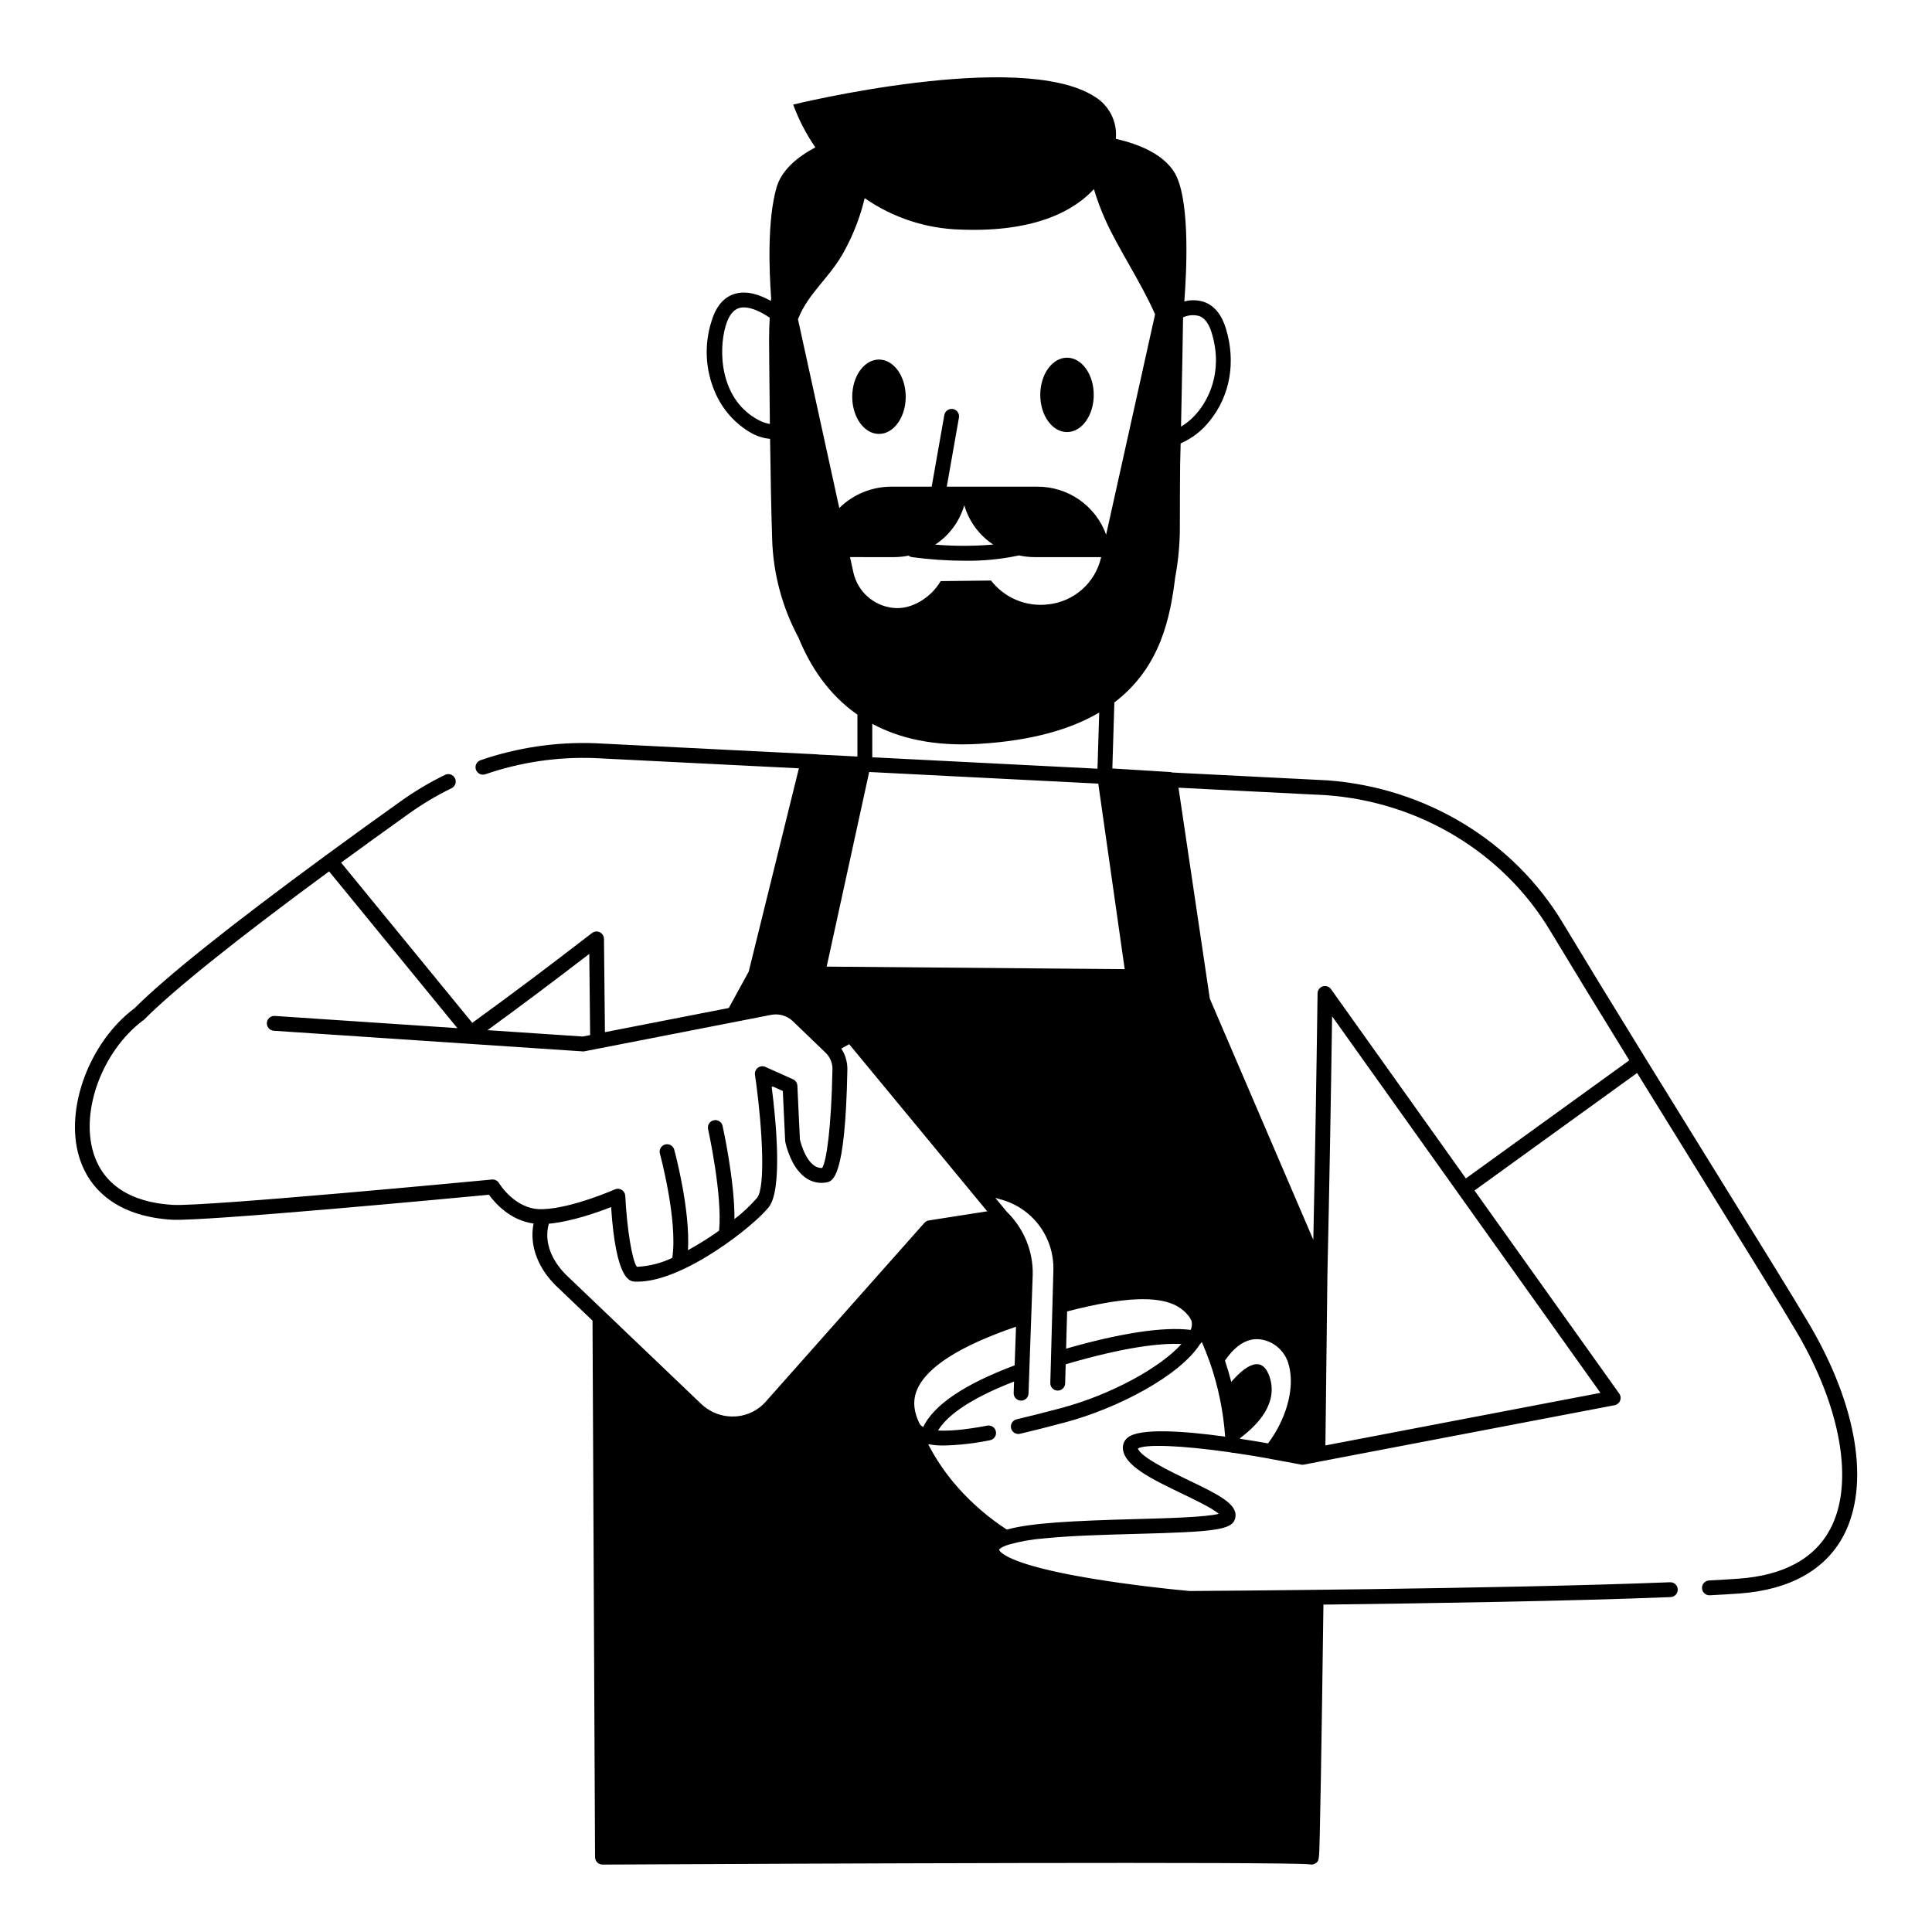 <?xml version="1.0" encoding="UTF-8"?>
<!-- Uploaded to: ICON Repo, www.iconrepo.com, Generator: ICON Repo Mixer Tools -->
<svg fill="#000000" width="800px" height="800px" version="1.1" viewBox="144 144 512 512" xmlns="http://www.w3.org/2000/svg">
 <path d="m369.85 249.14c0-5.445 3.172-9.855 7.086-9.855 3.91 0 7.086 4.414 7.086 9.855 0 5.445-3.172 9.855-7.086 9.855-3.91 0-7.086-4.41-7.086-9.855zm56.918 9.363c3.914 0 7.086-4.414 7.086-9.855 0-5.445-3.172-9.855-7.086-9.855-3.914 0-7.086 4.414-7.086 9.855 0 5.441 3.172 9.855 7.086 9.855zm-261.81 192.03c-3.836-12.746 2.742-30.383 14.66-39.316l0.039-0.027c8.203-8.223 25.27-21.859 50.738-40.539 6.199-4.551 12.863-9.367 19.801-14.316l0.004-0.004c3.707-2.644 7.625-4.977 11.719-6.973 0.473-0.238 1.016-0.277 1.516-0.109 0.5 0.168 0.91 0.531 1.141 1.004s0.262 1.02 0.09 1.516c-0.176 0.496-0.543 0.902-1.02 1.129-3.898 1.898-7.629 4.121-11.16 6.637-6.309 4.5-12.387 8.887-18.094 13.062l31.91 38.977 2.856 3.492c9.723-7.043 20.387-15.043 31.73-23.805v0.004c0.59-0.457 1.391-0.539 2.062-0.215s1.102 1.004 1.109 1.75l0.254 24.734 32.824-6.406 5.281-9.645 13.297-53.871-54.195-2.715c-9.812-0.359-19.609 1.094-28.895 4.289-1.027 0.352-2.148-0.195-2.5-1.223-0.355-1.027 0.191-2.148 1.219-2.5 9.754-3.356 20.039-4.883 30.344-4.504l58.91 2.953c0.121 0.008 0.242 0.023 0.363 0.055l10.266 0.52v-11.086c-7.668-5.363-12.527-12.836-15.598-20.383-4.352-8.09-6.75-17.082-7.004-26.266-0.238-7.184-0.418-17.137-0.547-26.449-1.707-0.164-3.367-0.672-4.875-1.492-4.379-2.477-7.812-6.336-9.758-10.977-2.539-5.922-2.852-12.562-0.887-18.699 1.219-4.074 3.387-6.547 6.438-7.34 3.121-0.816 6.496 0.379 9.297 1.961 0.023-0.238 0.051-0.473 0.074-0.707-0.566-7.754-1.008-20.77 1.406-29.309 1.363-4.82 5.832-8.309 10.297-10.684l0.004-0.004c-2.426-3.519-4.398-7.328-5.871-11.34 0 0 60.242-14.762 79.922-2.086 3.848 2.344 6.016 6.684 5.586 11.168 5.773 1.305 13.539 4.148 16.207 10.223 3.418 7.789 2.527 25.254 1.941 32.875h-0.004c1.797-0.492 3.703-0.418 5.457 0.211 2.617 1.016 4.5 3.394 5.602 7.07 2.637 8.809 1.082 17.668-4.277 24.305-2.039 2.625-4.703 4.695-7.75 6.023-0.043 1.844-0.086 3.688-0.137 5.519-0.043 5.012-0.074 10.469-0.074 16.562v-0.004c0.012 4.488-0.398 8.969-1.23 13.383-1.277 10.363-3.769 23.812-16.125 33.191l-0.535 17.496 15.332 0.949v-0.004c0.199 0.016 0.395 0.059 0.582 0.133l41.016 2.07c26.008 1.895 49.316 15.988 62.395 37.703 5.75 9.543 12.941 21.316 21.977 35.98 6.359 10.32 12.781 20.688 18.711 30.262 11.207 18.094 20.887 33.723 24.781 40.363 12.664 21.594 16.02 42.469 8.98 55.844-4.785 9.09-14.312 14.395-27.551 15.34-2.289 0.164-4.934 0.324-7.856 0.477-0.523 0.035-1.043-0.141-1.438-0.492-0.395-0.348-0.633-0.84-0.66-1.367-0.027-0.527 0.156-1.043 0.512-1.434 0.355-0.387 0.852-0.617 1.379-0.637 2.898-0.152 5.516-0.312 7.785-0.473 11.98-0.855 20.172-5.312 24.352-13.246 6.309-11.98 2.898-31.914-8.891-52.02-3.871-6.598-13.539-22.207-24.734-40.281-5.586-9.016-11.609-18.742-17.605-28.465l-19.18 13.859-23.91 17.285 38.359 53.824h-0.004c0.391 0.547 0.473 1.254 0.227 1.875-0.25 0.621-0.801 1.074-1.457 1.199l-78.266 14.957-4.098 0.789c-0.121 0.023-0.246 0.035-0.371 0.035-0.098-0.004-0.191-0.012-0.289-0.027-0.031 0-0.066 0-0.098-0.012l-0.078-0.016c-0.441-0.09-0.867-0.168-1.305-0.254-1.426-0.273-3.863-0.734-6.859-1.258-0.008 0-0.016-0.008-0.027-0.008h0.004c-0.109-0.023-0.215-0.051-0.32-0.09-3.262-0.578-6.352-1.074-9.25-1.496-0.02 0-0.039 0.008-0.055 0.008h-0.09c-0.234-0.004-0.469-0.047-0.688-0.133-13.523-1.93-22.59-2.172-24.539-1.027 0.668 2.281 8.891 6.234 13.395 8.398 7.731 3.715 12.945 6.231 12.449 9.727 0 0.039 0 0.074-0.008 0.113-0.02 0.105-0.047 0.207-0.074 0.309-0.008 0.035-0.012 0.066-0.02 0.098 0 0.016-0.012 0.027-0.016 0.043v0.02l-0.008 0.012c-0.949 2.938-5.922 3.371-26.266 3.922-8.492 0.227-17.27 0.465-24.371 1.191v-0.004c-3.199 0.242-6.363 0.805-9.449 1.684l-0.02 0.008c-1.871 0.617-2.332 1.16-2.41 1.277 0.035 0.168 0.406 1.137 3.731 2.559l0.051 0.023c0.238 0.098 0.492 0.203 0.762 0.309l0.227 0.086c0.23 0.09 0.461 0.176 0.715 0.27 0.336 0.121 0.688 0.242 1.07 0.367l0.062 0.02c0.262 0.09 0.539 0.176 0.832 0.266l0.18 0.055c0.262 0.082 0.531 0.16 0.809 0.242l0.297 0.086c0.254 0.074 0.512 0.148 0.789 0.223l0.426 0.117c0.246 0.066 0.496 0.137 0.758 0.203 0.176 0.047 0.363 0.094 0.547 0.141 0.246 0.062 0.492 0.125 0.75 0.191 0.215 0.055 0.441 0.105 0.664 0.16 0.242 0.059 0.484 0.117 0.734 0.176s0.535 0.121 0.805 0.184l0.707 0.16c0.309 0.066 0.629 0.137 0.953 0.207 0.227 0.047 0.445 0.098 0.68 0.145 0.367 0.078 0.75 0.156 1.137 0.23l0.609 0.121c0.465 0.09 0.953 0.184 1.441 0.277l0.422 0.082c1.305 0.242 2.695 0.492 4.172 0.738 5.195 0.871 10.43 1.582 14.844 2.117l0.395 0.047c1.324 0.16 2.578 0.305 3.723 0.434l0.727 0.078 0.195 0.023 0.203 0.023 0.898 0.098 0.832 0.086 0.613 0.062 0.477 0.051c1.797 0.184 2.981 0.289 3.305 0.32h0.016c3.359-0.02 82.801-0.543 127.27-2.324h-0.016c1.09-0.043 2.004 0.801 2.047 1.887 0.043 1.09-0.801 2.004-1.887 2.047-26.113 1.047-64.25 1.66-92.012 1.992-0.254 19.32-0.48 34.719-0.672 45.777-0.109 6.383-0.211 11.656-0.301 15.352-0.168 6.754-0.168 6.754-1.055 7.391-0.465 0.332-1.051 0.449-1.605 0.32-5.402-0.746-137.03-0.215-187.41 0.055l-0.016-0.004c-1.082 0-1.961-0.875-1.969-1.957l-0.672-142.19-8.801-8.406c-5.551-4.992-8.031-11.434-6.816-17.328-6.231-0.828-10.27-5.477-11.824-7.629-9.988 0.945-75.617 7.117-84.051 6.617-12.836-0.762-21.562-6.691-24.574-16.707zm129.94 32.156 9.445 9.023 25.594 24.449c0.434 0.406 0.898 0.777 1.391 1.113 2.191 1.512 4.828 2.25 7.488 2.094h0.059c3.262-0.191 6.293-1.738 8.363-4.262l41.742-47.043c0.305-0.34 0.719-0.566 1.172-0.637l15.473-2.418-4.879-5.902v-0.008l-31.699-38.375-2.098 1.16c1.078 1.637 1.641 3.562 1.613 5.519-0.543 29.191-3.906 29.703-5.715 29.977-3.488 0.535-6.574-1.324-8.703-5.227v0.004c-0.922-1.742-1.605-3.594-2.031-5.516-0.02-0.098-0.031-0.199-0.035-0.297l-0.625-13.223-2.676-1.199-0.266 0.148c1.113 8.73 2.926 27.074-0.746 31.793-3.805 4.887-22.508 19.797-34.859 19.797-0.215 0-0.43-0.004-0.645-0.016-1.27-0.055-5.019-0.219-6.312-19.758-3.688 1.445-10.629 3.887-16.496 4.406-1.367 4.738 0.605 10.043 5.445 14.395zm177.76 42.605c2.586 0.395 5.09 0.809 7.394 1.211 4.625-6.18 6.875-13.793 5.742-19.688-0.051-0.27-0.113-0.547-0.188-0.832-0.543-2.457-2.074-4.578-4.231-5.867-1.219-0.719-2.586-1.137-4-1.223-2.461-0.105-4.797 1.035-7.004 3.445-0.629 0.699-1.215 1.445-1.746 2.227 0.625 1.859 1.184 3.746 1.672 5.656 3.68-4.242 8.27-7.555 10.262-0.996 2.023 6.703-3.106 12.293-7.914 15.875 0.004 0.062 0.008 0.125 0.012 0.191zm-59.766-19.457 0.363-10.242c-14.816 5.059-23.633 10.656-26.199 16.652h-0.004c-0.676 1.551-0.91 3.258-0.676 4.93 0.043 0.316 0.098 0.637 0.172 0.957 0 0.02 0.012 0.035 0.016 0.051 0.07 0.305 0.152 0.613 0.25 0.926 0.02 0.066 0.051 0.137 0.074 0.203 0.086 0.262 0.176 0.527 0.285 0.793 0.039 0.098 0.086 0.195 0.125 0.289 0.105 0.25 0.211 0.5 0.336 0.758l-0.008 0.004c0.234 0.434 0.59 0.785 1.027 1.008 2.852-5.887 10.984-11.367 24.238-16.328zm13.637-4.43c14.531-4.168 25.848-5.871 33.008-4.969 0.02-0.051 0.047-0.098 0.062-0.152 0.305-0.727 0.355-1.531 0.145-2.289-0.168-0.309-0.332-0.621-0.504-0.93v0.004c-1.098-1.508-2.582-2.688-4.293-3.414-4.438-1.93-12.391-2.215-28.148 1.887zm-52.188-152.82-11.262 51.574 78.977 0.672-7-49.164zm94.336 176.14c-0.477-6.715-1.84-13.336-4.047-19.695-0.016-0.031-0.035-0.059-0.047-0.094-0.625-1.785-1.328-3.555-2.094-5.301-0.113 0.199-0.266 0.375-0.441 0.52-5.359 8.453-21.941 17.121-35.871 20.816-4.688 1.246-8.445 2.195-11.832 2.988-0.512 0.129-1.055 0.047-1.504-0.227-0.453-0.273-0.773-0.719-0.895-1.234-0.121-0.512-0.031-1.055 0.254-1.5 0.281-0.445 0.73-0.762 1.246-0.871 3.344-0.789 7.07-1.727 11.719-2.961 13.098-3.477 26.309-10.699 31.93-16.988-5.441-0.277-14.785 0.715-30.68 5.367l-0.137 5.059c-0.027 1.066-0.902 1.918-1.969 1.914h-0.055c-1.086-0.027-1.941-0.934-1.91-2.019l0.82-30.012h-0.004c0.09-4.234-1.246-8.375-3.793-11.762-2.547-3.383-6.16-5.812-10.254-6.894l-1.34-0.379 3.016 3.648c2.164 2.109 3.891 4.625 5.082 7.402 0.039 0.09 0.082 0.18 0.121 0.27 0.016 0.031 0.023 0.066 0.039 0.098l-0.004 0.004c1.172 2.867 1.734 5.953 1.652 9.051l-0.898 25.328v0.125l-0.211 5.902-0.004 0.004c-0.035 1.059-0.906 1.898-1.965 1.898h-0.074c-1.086-0.039-1.934-0.949-1.895-2.035l0.105-3.031c-12.738 4.949-18.07 9.516-20.133 12.98 2.695 0.168 6.785-0.113 12.977-1.277v-0.004c0.52-0.109 1.062-0.004 1.504 0.289 0.438 0.293 0.742 0.754 0.84 1.273 0.098 0.52-0.016 1.059-0.32 1.492-0.305 0.438-0.773 0.727-1.293 0.812-4.023 0.832-8.113 1.297-12.219 1.395-1.379 0.012-2.758-0.105-4.117-0.352 1.621 3.156 3.547 6.144 5.746 8.926v0.008c0.301 0.383 0.613 0.766 0.934 1.156l0.012 0.012c0.426 0.516 0.875 1.035 1.34 1.559v-0.004c3.766 4.215 8.082 7.906 12.824 10.98 6.246-1.781 17.445-2.336 34.059-2.785 8.445-0.227 18.734-0.504 22.094-1.402-1.637-1.457-6.426-3.758-9.75-5.356-8.059-3.871-15.668-7.527-15.668-12.227h0.004c0.008-1.027 0.484-1.992 1.293-2.621 3.141-2.57 14.68-1.773 25.82-0.25zm61.742-64.527-33.402-46.875c-0.312 22.395-0.73 45.363-1.238 68.379 0 0-0.223 19.867-0.531 45.352l72.887-13.934zm-74.105-107.45 8.297 55.898 27.43 63.914c0.465-22.027 0.844-43.953 1.125-65.305h-0.004c0.012-0.852 0.566-1.598 1.379-1.852 0.812-0.254 1.699 0.043 2.191 0.734l35.742 50.156 37.238-26.914 6.066-4.387c-8.598-13.953-15.488-25.238-21.039-34.457-12.422-20.621-34.574-34.008-59.266-35.805zm-88.328-142.66c-3.824 7.371-9.711 11.344-12.516 18.504l10.949 50.035c3.699-3.644 8.684-5.676 13.875-5.656h10.613l3.344-18.984h0.004c0.188-1.07 1.207-1.785 2.277-1.598s1.789 1.207 1.598 2.281l-3.227 18.301h23.891c3.996-0.039 7.906 1.16 11.195 3.438 3.285 2.277 5.781 5.516 7.148 9.273l12.969-58.383c-3.797-8.648-9.891-17.613-13.199-25.082h0.004c-1.184-2.629-2.188-5.336-3.012-8.102-4.859 5.285-14.934 11.512-35.277 10.727-9.125-0.23-17.98-3.125-25.473-8.332-1.125 4.731-2.859 9.297-5.164 13.578zm23.859 78.238c5.113 0.43 10.254 0.426 15.367-0.02-3.715-2.453-6.43-6.144-7.668-10.418-1.242 4.285-3.973 7.984-7.699 10.434zm-22.578 3.309 0.914 4.168v0.004c1.16 5 5.352 8.719 10.453 9.281 4.984 0.605 10.219-2.848 12.641-7.09l13.355-0.152 0.004-0.004c3.562 4.609 9.277 7.012 15.062 6.332 3.34-0.336 6.488-1.703 9.012-3.914 2.523-2.211 4.293-5.156 5.062-8.422l0.043-0.195h-17.586c-1.422-0.004-2.84-0.16-4.231-0.465-0.043 0.016-0.082 0.035-0.129 0.043v0.004c-4.625 0.977-9.344 1.441-14.07 1.375-4.715-0.004-9.426-0.324-14.102-0.957-0.332-0.051-0.648-0.188-0.914-0.398-1.289 0.262-2.602 0.395-3.922 0.398zm88.258-63.539c-0.039 2.648-0.234 15.211-0.539 28.961h0.004c1.758-1.066 3.312-2.438 4.586-4.051 2.141-2.656 6.777-9.984 3.566-20.703-0.734-2.453-1.828-3.977-3.254-4.531-1.445-0.418-2.992-0.301-4.363 0.324zm-109.5 28.25c-0.148-11.965-0.211-21.965-0.211-22.148v-0.012c0-2.051 0.062-4.035 0.168-5.992-2.117-1.43-4.672-2.731-6.836-2.731h-0.004c-0.387-0.004-0.777 0.043-1.152 0.141-1.629 0.426-2.859 1.992-3.656 4.66-2.047 6.84-1.492 19.691 8.707 25.062h-0.004c0.934 0.504 1.941 0.848 2.988 1.02zm27.137 79.477v8.863l59.684 3.027 0.457-14.883c-7.398 4.352-17.625 7.445-31.844 8.301-11.895 0.715-21.129-1.449-28.297-5.309zm-101.96 81.176 25.227 1.688 1.961-0.383-0.223-21.512c-9.547 7.336-18.59 14.109-26.965 20.207zm-104.48 32.398c2.535 8.434 9.809 13.246 21.031 13.906 8.637 0.52 83.855-6.644 84.613-6.719h0.004c0.762-0.07 1.5 0.305 1.887 0.969 0.039 0.062 4.156 6.894 11.062 6.894 0.195 0 0.395-0.008 0.59-0.012h0.125c7.664-0.301 18.793-5.18 18.906-5.231 0.594-0.262 1.277-0.215 1.828 0.125 0.555 0.344 0.902 0.934 0.934 1.578 0.441 8.773 1.824 17.16 3.07 18.805h0.148v0.004c3.211-0.176 6.352-0.98 9.25-2.371 1.48-9.926-3.242-27.445-3.289-27.625v-0.004c-0.137-0.504-0.07-1.039 0.191-1.492 0.258-0.457 0.688-0.785 1.191-0.926 1.047-0.285 2.129 0.336 2.414 1.383 0.195 0.711 4.269 15.828 3.641 26.629 2.852-1.559 5.602-3.285 8.246-5.172 0.934-9.414-2.879-26.734-2.918-26.91v0.004c-0.113-0.512-0.02-1.047 0.262-1.484 0.281-0.441 0.723-0.754 1.234-0.867 1.059-0.234 2.109 0.434 2.348 1.496 0.148 0.656 3.203 14.562 3.152 24.688v-0.004c2.184-1.664 4.195-3.551 5.996-5.621 2.293-2.945 1.312-18.598-0.215-30.133-0.008-0.055-0.016-0.109-0.023-0.164-0.105-0.797-0.215-1.574-0.324-2.32-0.105-0.711 0.188-1.426 0.762-1.859 0.574-0.434 1.34-0.52 1.996-0.223l7.316 3.281v-0.004c0.676 0.305 1.125 0.965 1.16 1.703l0.672 14.262c0.238 1 2.008 7.731 5.898 7.539 1.137-1.766 2.434-10.488 2.727-26.195h0.004c0.016-1.645-0.648-3.223-1.836-4.356l-8.66-8.34v-0.004c-1.543-1.465-3.707-2.09-5.797-1.672l-49.398 9.645c-0.168 0.031-0.336 0.043-0.508 0.031l-29.473-1.969-52.379-3.5h0.004c-0.523-0.031-1.012-0.27-1.359-0.664-0.348-0.395-0.52-0.91-0.484-1.43 0.035-0.523 0.277-1.012 0.672-1.355 0.395-0.344 0.91-0.516 1.434-0.477l48.383 3.234-34-41.543c-24.363 17.914-41.281 31.469-48.984 39.25-0.141 0.141-0.297 0.262-0.473 0.352-10.566 8.07-16.406 23.652-13.031 34.867z"/>
</svg>